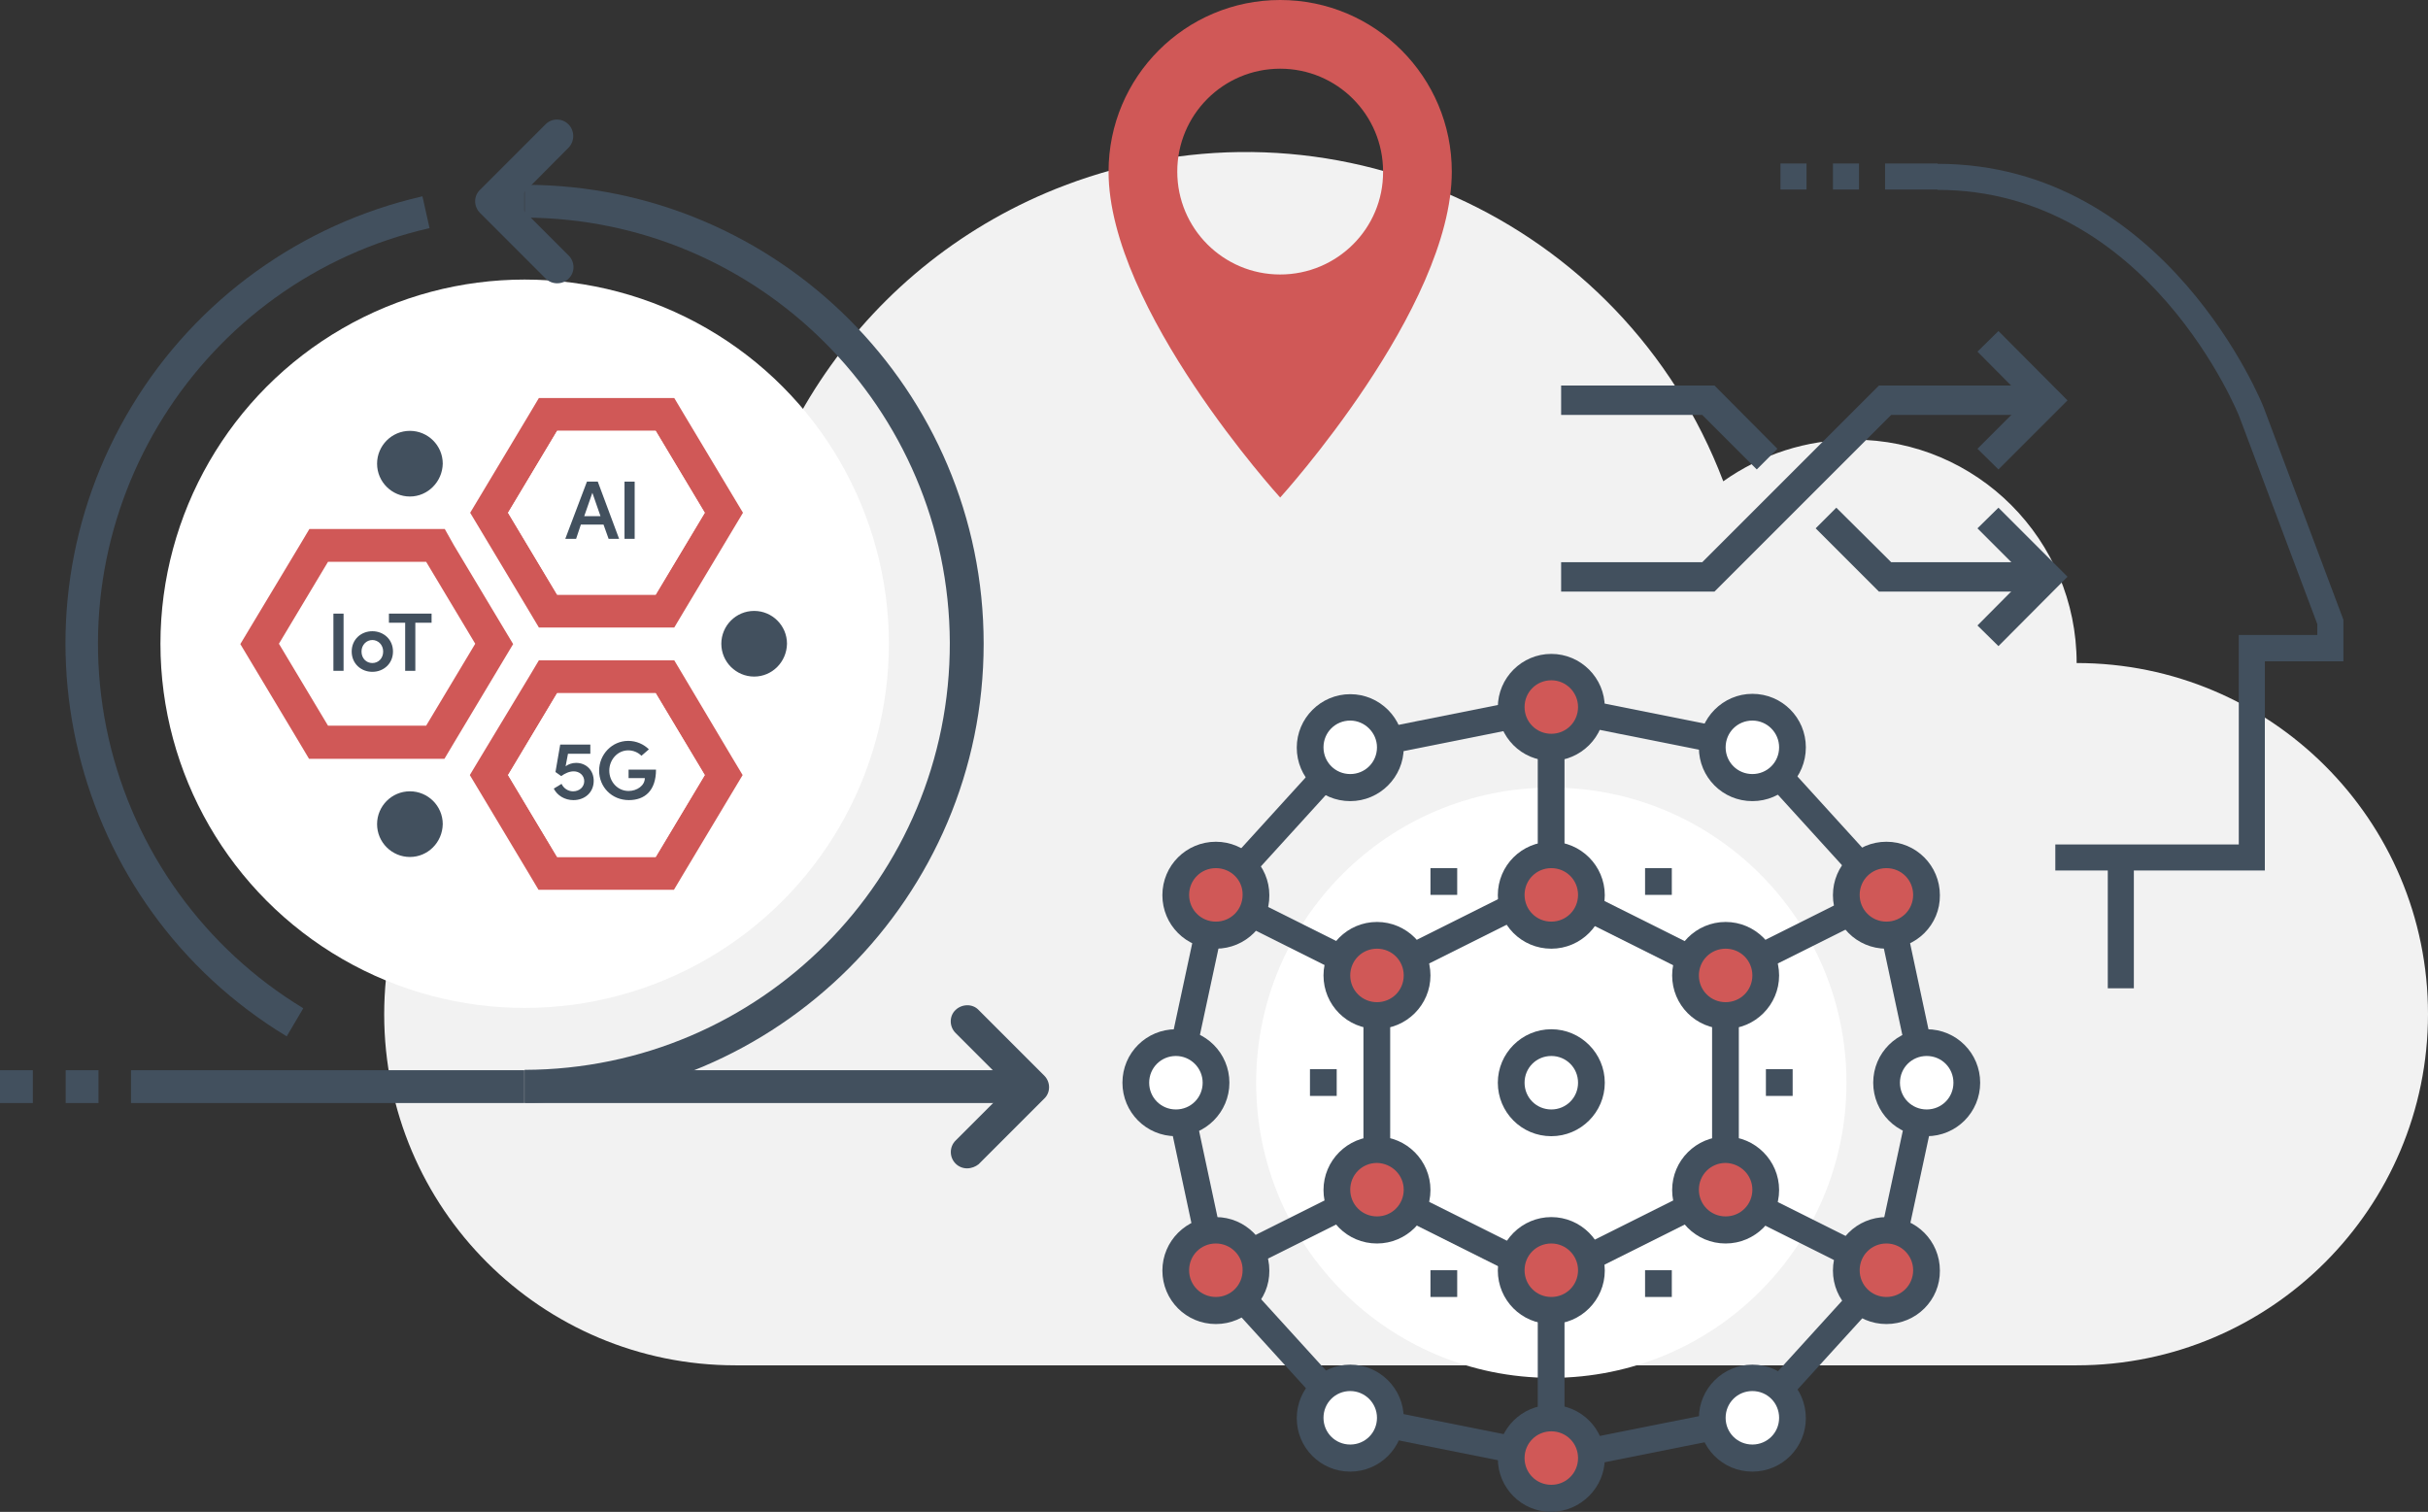 <?xml version="1.0" encoding="utf-8"?>
<!-- Generator: Adobe Illustrator 26.0.1, SVG Export Plug-In . SVG Version: 6.00 Build 0)  -->
<svg version="1.1" id="Layer_1" xmlns="http://www.w3.org/2000/svg" xmlns:xlink="http://www.w3.org/1999/xlink" x="0px" y="0px"
	 viewBox="0 0 717.3 446.7" style="enable-background:new 0 0 717.3 446.7;" xml:space="preserve">
<rect x="0" y="0" width="717.3" height="446.7" fill="#333333" stroke="none"/>
<style type="text/css">
	.st0{fill:#F2F2F2;}
	.st1{fill:#FFFFFF;}
	.st2{fill:#42505E;}
	.st3{fill:#D05857;}
	.st4{enable-background:new    ;}
</style>
<g id="Layer_2_00000075867686449272513400000017796481432044069518_">
	<g id="Layer_8">
		<path class="st0" d="M613.5,195.9c0-36.4-29.5-66-65.9-66c-13.8,0-27.2,4.3-38.5,12.3c-29.6-77.9-116.8-117-194.6-87.4
			c-58.6,22.3-97.3,78.4-97.2,141.1c-57.3,0-103.8,46.5-103.8,103.8S160,403.4,217.3,403.4h396.2c57.3,0,103.8-46.5,103.8-103.8
			S670.8,195.9,613.5,195.9z"/>
		<circle class="st1" cx="155" cy="190.2" r="107.6"/>
		<path class="st2" d="M155,325.8v-9.7c69.5-0.2,125.8-56.7,125.6-126.3C280.3,120.6,224.2,64.5,155,64.3v-9.7
			c74.8,0,135.6,60.8,135.6,135.6S229.7,325.8,155,325.8z"/>
		<path class="st2" d="M84.7,306.2C20.6,267.4,0.2,183.9,39,119.9c19-31.4,50-53.7,85.8-61.9l2.1,9.4
			c-67.8,15.5-110.2,83-94.8,150.8c7.6,33.2,28.3,62,57.5,79.7L84.7,306.2z"/>
		<rect x="38.7" y="316.2" class="st2" width="116.2" height="9.7"/>
		<rect x="155" y="316.2" class="st2" width="150.1" height="9.7"/>
		<path class="st2" d="M164.6,83.7c-1.3,0-2.5-0.5-3.4-1.4l-19.4-19.4c-1.9-1.9-1.9-5,0-6.8c0,0,0,0,0,0l19.4-19.4
			c1.9-1.9,5-1.8,6.8,0.1c1.8,1.9,1.8,4.9,0,6.8l-15.9,16l15.9,15.9c1.9,1.9,1.9,5,0,6.8C167.2,83.2,165.9,83.7,164.6,83.7
			L164.6,83.7z"/>
		<rect x="150.1" y="54.7" class="st2" width="4.8" height="9.7"/>
		<rect y="316.2" class="st2" width="9.7" height="9.7"/>
		<rect x="19.4" y="316.2" class="st2" width="9.7" height="9.7"/>
		<path class="st2" d="M285.7,345.2c-2.7,0-4.8-2.2-4.8-4.8c0-1.3,0.5-2.5,1.4-3.4l15.9-15.9l-15.9-15.9c-1.9-1.9-1.9-5,0-6.8
			s5-1.9,6.8,0l19.4,19.4c1.9,1.9,1.9,5,0,6.8c0,0,0,0,0,0l-19.4,19.4C288.2,344.7,287,345.2,285.7,345.2z"/>
		<path class="st3" d="M193.7,127.3l14.5,24.2l-14.5,24.2h-29.1l-14.5-24.2l14.5-24.2H193.7z M199.2,117.6h-40l-2.8,4.7l-14.5,24.2
			l-3,5l3,5l14.5,24.2l2.8,4.7h40l2.8-4.7l14.5-24.2l3-5l-3-5L202,122.3L199.2,117.6L199.2,117.6z"/>
		<path class="st3" d="M193.7,204.8l14.5,24.2l-14.5,24.2h-29.1L150.1,229l14.5-24.2L193.7,204.8z M199.2,195.1h-40l-2.8,4.7
			L141.8,224l-3,5l3,5l14.5,24.2l2.8,4.7h40l2.8-4.7l14.5-24.2l3-5l-3-5L202,199.8L199.2,195.1L199.2,195.1z"/>
		<polygon class="st1" points="193.7,127.3 164.6,127.3 150.1,151.5 164.6,175.7 193.7,175.7 208.2,151.5 		"/>
		<polygon class="st1" points="193.7,204.8 164.6,204.8 150.1,229 164.6,253.2 193.7,253.2 208.2,229 		"/>
		<polygon class="st1" points="125.9,166 96.9,166 82.3,190.2 96.9,214.5 125.9,214.5 140.4,190.2 		"/>
		<path class="st3" d="M125.9,166l14.5,24.2l-14.5,24.2H96.9l-14.5-24.2L96.9,166H125.9z M131.4,156.3h-40l-2.8,4.7L74,185.3l-3,5
			l3,5l14.5,24.2l2.8,4.7h40l2.8-4.7l14.5-24.2l3-5l-3-5l-14.5-24.2L131.4,156.3L131.4,156.3z"/>
		<path class="st2" d="M121.1,146.7c-5.3,0-9.7-4.3-9.7-9.7c0-5.3,4.3-9.7,9.7-9.7c5.3,0,9.7,4.3,9.7,9.7
			C130.7,142.3,126.4,146.7,121.1,146.7z M121.1,137L121.1,137z"/>
		<path class="st2" d="M121.1,253.2c-5.3,0-9.7-4.3-9.7-9.7c0-5.3,4.3-9.7,9.7-9.7c5.3,0,9.7,4.3,9.7,9.7c0,0,0,0,0,0
			C130.7,248.9,126.4,253.2,121.1,253.2z M121.1,243.5L121.1,243.5z"/>
		<path class="st2" d="M222.8,199.9c-5.3,0-9.7-4.3-9.7-9.7c0-5.3,4.3-9.7,9.7-9.7c5.3,0,9.7,4.3,9.7,9.7c0,0,0,0,0,0
			C232.4,195.6,228.1,199.9,222.8,199.9z M222.8,190.2L222.8,190.2z"/>
		<circle class="st1" cx="458.3" cy="319.9" r="87.2"/>
		
			<rect x="356.4" y="359.5" transform="matrix(0.894 -0.447 0.447 0.894 -122.103 209.648)" class="st2" width="53.2" height="7.9"/>
		<rect x="454.3" y="375.3" class="st2" width="7.9" height="55.5"/>
		
			<rect x="529.6" y="336.9" transform="matrix(0.447 -0.894 0.894 0.447 -30.144 678.136)" class="st2" width="7.9" height="53.2"/>
		
			<rect x="507" y="272.3" transform="matrix(0.894 -0.447 0.447 0.894 -67.234 267.77)" class="st2" width="53.2" height="7.9"/>
		<rect x="454.3" y="208.9" class="st2" width="7.9" height="55.5"/>
		
			<rect x="379" y="249.7" transform="matrix(0.447 -0.894 0.894 0.447 -35.407 495.306)" class="st2" width="7.9" height="53.2"/>
		
			<rect x="398.3" y="210.9" transform="matrix(0.981 -0.196 0.196 0.981 -33.847 88.319)" class="st2" width="60.6" height="7.9"/>
		
			<rect x="349.6" y="238.7" transform="matrix(0.673 -0.74 0.74 0.673 -55.444 359.922)" class="st2" width="58.9" height="7.9"/>
		
			<rect x="324.9" y="288.2" transform="matrix(0.21 -0.978 0.978 0.21 -6.52 576.216)" class="st2" width="56.7" height="7.9"/>
		
			<rect x="349.3" y="319.2" transform="matrix(0.978 -0.209 0.209 0.978 -64.993 81.743)" class="st2" width="7.9" height="56.7"/>
		
			<rect x="375.1" y="367.7" transform="matrix(0.74 -0.673 0.673 0.74 -168.562 358.253)" class="st2" width="7.9" height="58.9"/>
		
			<rect x="424.6" y="394.6" transform="matrix(0.196 -0.981 0.981 0.196 -72.094 761.783)" class="st2" width="7.9" height="60.6"/>
		
			<rect x="457.7" y="420.9" transform="matrix(0.981 -0.196 0.196 0.981 -73.913 104.072)" class="st2" width="60.6" height="7.9"/>
		
			<rect x="508.1" y="393.2" transform="matrix(0.673 -0.74 0.74 0.673 -117.896 527.771)" class="st2" width="58.9" height="7.9"/>
		
			<rect x="534.9" y="343.6" transform="matrix(0.21 -0.978 0.978 0.21 105.134 825.319)" class="st2" width="56.7" height="7.9"/>
		
			<rect x="559.3" y="263.8" transform="matrix(0.978 -0.209 0.209 0.978 -48.71 124.508)" class="st2" width="7.9" height="56.7"/>
		
			<rect x="533.5" y="213.2" transform="matrix(0.74 -0.673 0.673 0.74 -23.418 424.668)" class="st2" width="7.9" height="58.9"/>
		
			<rect x="484" y="184.6" transform="matrix(0.196 -0.981 0.981 0.196 181.57 651.264)" class="st2" width="7.9" height="60.6"/>
		<rect x="505.8" y="288.2" class="st2" width="7.9" height="63.4"/>
		
			<rect x="459.4" y="359.5" transform="matrix(0.894 -0.447 0.447 0.894 -111.229 255.711)" class="st2" width="53.2" height="7.9"/>
		
			<rect x="426.6" y="336.9" transform="matrix(0.447 -0.894 0.894 0.447 -87.083 586.006)" class="st2" width="7.9" height="53.2"/>
		<rect x="402.8" y="288.2" class="st2" width="7.9" height="63.4"/>
		
			<rect x="404" y="272.3" transform="matrix(0.894 -0.447 0.447 0.894 -78.108 221.707)" class="st2" width="53.2" height="7.9"/>
		
			<rect x="482" y="249.7" transform="matrix(0.447 -0.894 0.894 0.447 21.533 587.435)" class="st2" width="7.9" height="53.2"/>
		<circle class="st1" cx="458.3" cy="319.9" r="11.9"/>
		<circle class="st3" cx="458.3" cy="264.4" r="11.9"/>
		<circle class="st3" cx="458.3" cy="208.9" r="11.9"/>
		<circle class="st3" cx="458.3" cy="375.3" r="11.9"/>
		<circle class="st3" cx="458.3" cy="430.8" r="11.9"/>
		<circle class="st3" cx="406.8" cy="288.2" r="11.9"/>
		<circle class="st3" cx="509.8" cy="288.2" r="11.9"/>
		<circle class="st3" cx="557.3" cy="375.3" r="11.9"/>
		<circle class="st1" cx="517.7" cy="418.9" r="11.9"/>
		<circle class="st3" cx="406.8" cy="351.6" r="11.9"/>
		<circle class="st3" cx="509.8" cy="351.6" r="11.9"/>
		<circle class="st3" cx="557.3" cy="264.4" r="11.9"/>
		<circle class="st1" cx="517.7" cy="220.8" r="11.9"/>
		<circle class="st1" cx="569.2" cy="319.9" r="11.9"/>
		<circle class="st3" cx="359.2" cy="375.3" r="11.9"/>
		<circle class="st1" cx="398.9" cy="418.9" r="11.9"/>
		<circle class="st3" cx="359.2" cy="264.4" r="11.9"/>
		<circle class="st1" cx="398.9" cy="220.8" r="11.9"/>
		<circle class="st1" cx="347.4" cy="319.9" r="11.9"/>
		<path class="st2" d="M458.3,335.7c-8.8,0-15.8-7.1-15.8-15.8s7.1-15.8,15.8-15.8s15.8,7.1,15.8,15.8
			C474.1,328.6,467,335.7,458.3,335.7z M458.3,312c-4.4,0-7.9,3.5-7.9,7.9s3.5,7.9,7.9,7.9c4.4,0,7.9-3.5,7.9-7.9c0,0,0,0,0,0
			C466.2,315.5,462.7,312,458.3,312z"/>
		<path class="st2" d="M458.3,280.3c-8.8,0-15.8-7.1-15.8-15.8c0-8.8,7.1-15.8,15.8-15.8s15.8,7.1,15.8,15.8c0,0,0,0,0,0
			C474.1,273.2,467,280.3,458.3,280.3z M458.3,256.5c-4.4,0-7.9,3.5-7.9,7.9s3.5,7.9,7.9,7.9c4.4,0,7.9-3.5,7.9-7.9
			C466.2,260,462.7,256.5,458.3,256.5z"/>
		<path class="st2" d="M458.3,224.8c-8.8,0-15.8-7.1-15.8-15.8s7.1-15.8,15.8-15.8s15.8,7.1,15.8,15.8v0
			C474.1,217.7,467,224.8,458.3,224.8z M458.3,201c-4.4,0-7.9,3.5-7.9,7.9c0,4.4,3.5,7.9,7.9,7.9c4.4,0,7.9-3.5,7.9-7.9
			C466.2,204.6,462.7,201,458.3,201L458.3,201z"/>
		<path class="st2" d="M458.3,391.2c-8.8,0-15.8-7.1-15.8-15.8s7.1-15.8,15.8-15.8s15.8,7.1,15.8,15.8v0
			C474.1,384.1,467,391.2,458.3,391.2z M458.3,367.4c-4.4,0-7.9,3.5-7.9,7.9s3.5,7.9,7.9,7.9c4.4,0,7.9-3.5,7.9-7.9c0,0,0,0,0,0
			C466.2,371,462.7,367.4,458.3,367.4L458.3,367.4z"/>
		<path class="st2" d="M458.3,446.7c-8.8,0-15.8-7.1-15.8-15.8s7.1-15.8,15.8-15.8c8.8,0,15.8,7.1,15.8,15.8
			C474.1,439.5,467,446.6,458.3,446.7z M458.3,422.9c-4.4,0-7.9,3.5-7.9,7.9s3.5,7.9,7.9,7.9s7.9-3.5,7.9-7.9c0,0,0,0,0,0
			C466.2,426.4,462.7,422.9,458.3,422.9z"/>
		<path class="st2" d="M406.8,304c-8.8,0-15.8-7.1-15.8-15.8s7.1-15.8,15.8-15.8s15.8,7.1,15.8,15.8
			C422.6,296.9,415.5,304,406.8,304z M406.8,280.3c-4.4,0-7.9,3.5-7.9,7.9s3.5,7.9,7.9,7.9c4.4,0,7.9-3.5,7.9-7.9
			C414.7,283.8,411.2,280.3,406.8,280.3z"/>
		<path class="st2" d="M509.8,304c-8.8,0-15.8-7.1-15.8-15.8s7.1-15.8,15.8-15.8s15.8,7.1,15.8,15.8
			C525.6,296.9,518.5,304,509.8,304z M509.8,280.3c-4.4,0-7.9,3.5-7.9,7.9s3.5,7.9,7.9,7.9s7.9-3.5,7.9-7.9
			C517.7,283.8,514.2,280.3,509.8,280.3z"/>
		<path class="st2" d="M557.3,391.2c-8.8,0-15.8-7.1-15.8-15.8c0-8.8,7.1-15.8,15.8-15.8c8.8,0,15.8,7.1,15.8,15.8c0,0,0,0,0,0
			C573.2,384.1,566.1,391.2,557.3,391.2z M557.3,367.4c-4.4,0-7.9,3.5-7.9,7.9c0,4.4,3.5,7.9,7.9,7.9c4.4,0,7.9-3.5,7.9-7.9
			c0,0,0,0,0,0C565.2,371,561.7,367.4,557.3,367.4L557.3,367.4z"/>
		<path class="st2" d="M517.7,434.8c-8.8,0-15.8-7.1-15.8-15.8s7.1-15.8,15.8-15.8c8.8,0,15.8,7.1,15.8,15.8c0,0,0,0,0,0
			C533.5,427.7,526.5,434.8,517.7,434.8z M517.7,411c-4.4,0-7.9,3.5-7.9,7.9c0,4.4,3.5,7.9,7.9,7.9c4.4,0,7.9-3.5,7.9-7.9
			c0,0,0,0,0,0C525.6,414.5,522.1,411,517.7,411L517.7,411z"/>
		<path class="st2" d="M406.8,367.4c-8.8,0-15.8-7.1-15.8-15.8s7.1-15.8,15.8-15.8s15.8,7.1,15.8,15.8
			C422.6,360.3,415.5,367.4,406.8,367.4z M406.8,343.6c-4.4,0-7.9,3.5-7.9,7.9c0,4.4,3.5,7.9,7.9,7.9c4.4,0,7.9-3.5,7.9-7.9
			C414.7,347.2,411.2,343.7,406.8,343.6z"/>
		<path class="st2" d="M509.8,367.4c-8.8,0-15.8-7.1-15.8-15.8s7.1-15.8,15.8-15.8s15.8,7.1,15.8,15.8v0
			C525.6,360.3,518.5,367.4,509.8,367.4z M509.8,343.6c-4.4,0-7.9,3.5-7.9,7.9c0,4.4,3.5,7.9,7.9,7.9c4.4,0,7.9-3.5,7.9-7.9
			C517.7,347.2,514.2,343.7,509.8,343.6z"/>
		<rect x="422.6" y="256.5" class="st2" width="7.9" height="7.9"/>
		<rect x="422.6" y="375.3" class="st2" width="7.9" height="7.9"/>
		<rect x="486" y="375.3" class="st2" width="7.9" height="7.9"/>
		<rect x="387" y="315.9" class="st2" width="7.9" height="7.9"/>
		<rect x="486" y="256.5" class="st2" width="7.9" height="7.9"/>
		<rect x="521.7" y="315.9" class="st2" width="7.9" height="7.9"/>
		<path class="st2" d="M557.3,280.3c-8.8,0-15.8-7.1-15.8-15.8c0-8.8,7.1-15.8,15.8-15.8c8.8,0,15.8,7.1,15.8,15.8c0,0,0,0,0,0
			C573.2,273.2,566.1,280.3,557.3,280.3z M557.3,256.5c-4.4,0-7.9,3.5-7.9,7.9c0,4.4,3.5,7.9,7.9,7.9c4.4,0,7.9-3.5,7.9-7.9
			c0,0,0,0,0,0C565.2,260,561.7,256.5,557.3,256.5z"/>
		<path class="st2" d="M517.7,236.7c-8.8,0-15.8-7.1-15.8-15.8S509,205,517.7,205c8.8,0,15.8,7.1,15.8,15.8c0,0,0,0,0,0
			C533.5,229.6,526.5,236.7,517.7,236.7z M517.7,212.9c-4.4,0-7.9,3.5-7.9,7.9c0,4.4,3.5,7.9,7.9,7.9s7.9-3.5,7.9-7.9v0
			C525.6,216.5,522.1,212.9,517.7,212.9z"/>
		<path class="st2" d="M569.2,335.7c-8.8,0-15.8-7.1-15.8-15.8c0-8.8,7.1-15.8,15.8-15.8c8.8,0,15.8,7.1,15.8,15.8c0,0,0,0,0,0
			C585,328.6,578,335.7,569.2,335.7z M569.2,312c-4.4,0-7.9,3.5-7.9,7.9c0,4.4,3.5,7.9,7.9,7.9c4.4,0,7.9-3.5,7.9-7.9c0,0,0,0,0,0
			C577.1,315.5,573.6,312,569.2,312z"/>
		<path class="st2" d="M359.2,391.2c-8.8,0-15.8-7.1-15.8-15.8s7.1-15.8,15.8-15.8s15.8,7.1,15.8,15.8v0
			C375.1,384.1,368,391.2,359.2,391.2z M359.2,367.4c-4.4,0-7.9,3.5-7.9,7.9s3.5,7.9,7.9,7.9c4.4,0,7.9-3.5,7.9-7.9c0,0,0,0,0,0
			C367.2,371,363.6,367.4,359.2,367.4L359.2,367.4z"/>
		<path class="st2" d="M398.9,434.8c-8.8,0-15.8-7.1-15.8-15.8s7.1-15.8,15.8-15.8s15.8,7.1,15.8,15.8c0,0,0,0,0,0
			C414.7,427.7,407.6,434.8,398.9,434.8z M398.9,411c-4.4,0-7.9,3.5-7.9,7.9s3.5,7.9,7.9,7.9c4.4,0,7.9-3.5,7.9-7.9c0,0,0,0,0,0
			C406.8,414.5,403.2,411,398.9,411L398.9,411z"/>
		<path class="st2" d="M359.2,280.3c-8.8,0-15.8-7.1-15.8-15.8c0-8.8,7.1-15.8,15.8-15.8s15.8,7.1,15.8,15.8c0,0,0,0,0,0
			C375.1,273.2,368,280.3,359.2,280.3z M359.2,256.5c-4.4,0-7.9,3.5-7.9,7.9s3.5,7.9,7.9,7.9c4.4,0,7.9-3.5,7.9-7.9c0,0,0,0,0,0
			C367.2,260,363.6,256.5,359.2,256.5z"/>
		<path class="st2" d="M398.9,236.7c-8.8,0-15.8-7.1-15.8-15.8s7.1-15.8,15.8-15.8s15.8,7.1,15.8,15.8c0,0,0,0,0,0
			C414.7,229.6,407.6,236.7,398.9,236.7z M398.9,212.9c-4.4,0-7.9,3.5-7.9,7.9s3.5,7.9,7.9,7.9c4.4,0,7.9-3.5,7.9-7.9
			C406.8,216.5,403.2,212.9,398.9,212.9z"/>
		<path class="st2" d="M347.4,335.7c-8.8,0-15.8-7.1-15.8-15.8c0-8.8,7.1-15.8,15.8-15.8c8.8,0,15.8,7.1,15.8,15.8
			C363.2,328.6,356.1,335.7,347.4,335.7z M347.4,312c-4.4,0-7.9,3.5-7.9,7.9s3.5,7.9,7.9,7.9c4.4,0,7.9-3.5,7.9-7.9c0,0,0,0,0,0
			C355.3,315.5,351.7,312,347.4,312z"/>
		<g class="st4">
			<path class="st2" d="M98.5,198.2v-16.9h3v16.9H98.5z"/>
		</g>
		<g class="st4">
			<path class="st2" d="M103.9,192.5c0-3.6,2.8-6,6.1-6s6.1,2.4,6.1,6c0,3.6-2.8,6-6.1,6S103.9,196.1,103.9,192.5z M113.2,192.5
				c0-2-1.5-3.4-3.2-3.4s-3.2,1.4-3.2,3.4c0,2,1.4,3.4,3.2,3.4S113.2,194.5,113.2,192.5z"/>
		</g>
		<g class="st4">
			<path class="st2" d="M127.5,181.3v2.7h-4.8v14.2h-3V184h-4.8v-2.7H127.5z"/>
		</g>
		<g class="st4">
			<path class="st2" d="M179.8,159.2l-1.5-4.2h-6.7l-1.4,4.2h-3.2l6.4-16.9h3.2l6.3,16.9H179.8z M172.6,152.5h4.8l-2.4-6.9
				L172.6,152.5z"/>
			<path class="st2" d="M184.5,159.2v-16.9h3v16.9H184.5z"/>
		</g>
		<g class="st4">
			<path class="st2" d="M175.4,230.7c0,3.5-2.7,5.7-6,5.7c-2.6,0-4.8-1.4-5.8-3.4l2.3-1.4c0.6,1.3,1.9,2.2,3.4,2.2
				c1.9,0,3.3-1.3,3.3-3c0-1.7-1.4-2.9-3.1-2.9c-1.3,0-2.6,0.6-3.7,1.4l-1.7-1.2l1.4-8.1h8.9v2.7h-6.6l-0.7,3.7c0.8-0.6,1.9-1,3.1-1
				C173.2,225.4,175.4,227.6,175.4,230.7z"/>
			<path class="st2" d="M177,227.7c0-4.8,3.8-8.8,8.6-8.8c2.4,0,4.6,1,6.1,2.5l-2.2,1.9c-1-1-2.4-1.6-3.9-1.6c-3.2,0-5.6,2.8-5.6,6
				c0,3.2,2.4,6,5.7,6c2.5,0,4.8-1.6,4.8-3.8h-4.8v-2.5h8.1c0,6.2-3.3,9-8,9C180.7,236.4,177,232.5,177,227.7z"/>
		</g>
		<rect x="622.7" y="253.3" class="st2" width="7.7" height="38.7"/>
		<path class="st2" d="M669.1,257.2h-61.9v-7.7h54.2v-61.9h23.2v-3.2l-23-61.2c-0.2-0.6-26.9-67.1-89.2-67.1v-7.7
			c67.6,0,96.2,71.4,96.4,72.1l23.5,62.6v12.3h-23.2V257.2z"/>
		<rect x="556.9" y="48.3" class="st2" width="15.5" height="7.7"/>
		<rect x="541.5" y="48.3" class="st2" width="7.7" height="7.7"/>
		<rect x="526" y="48.3" class="st2" width="7.7" height="7.7"/>
		<polygon class="st2" points="506.5,174.8 461.2,174.8 461.2,166.1 502.9,166.1 555.1,113.9 604.7,113.9 604.7,122.6 558.7,122.6 
					"/>
		<polygon class="st2" points="590.4,138.7 584.2,132.6 598.5,118.3 584.2,103.9 590.4,97.8 610.8,118.3 		"/>
		<polygon class="st2" points="604.7,174.8 555.1,174.8 536.4,156.1 542.5,150 558.7,166.1 604.7,166.1 		"/>
		<polygon class="st2" points="519,138.7 502.9,122.6 461.2,122.6 461.2,113.9 506.5,113.9 525.1,132.6 		"/>
		<polygon class="st2" points="590.4,190.9 584.2,184.8 598.5,170.4 584.2,156.1 590.4,150 610.8,170.4 		"/>
		<path class="st3" d="M378.2,0c-28,0-50.7,22.7-50.7,50.7c0,40.6,50.7,96.3,50.7,96.3s50.7-55.8,50.7-96.3
			C428.9,22.7,406.2,0,378.2,0z M378.2,81.1c-16.8,0-30.4-13.6-30.4-30.4s13.6-30.4,30.4-30.4c16.8,0,30.4,13.6,30.4,30.4
			c0,0,0,0,0,0C408.7,67.5,395,81.1,378.2,81.1z"/>
	</g>
</g>
</svg>
